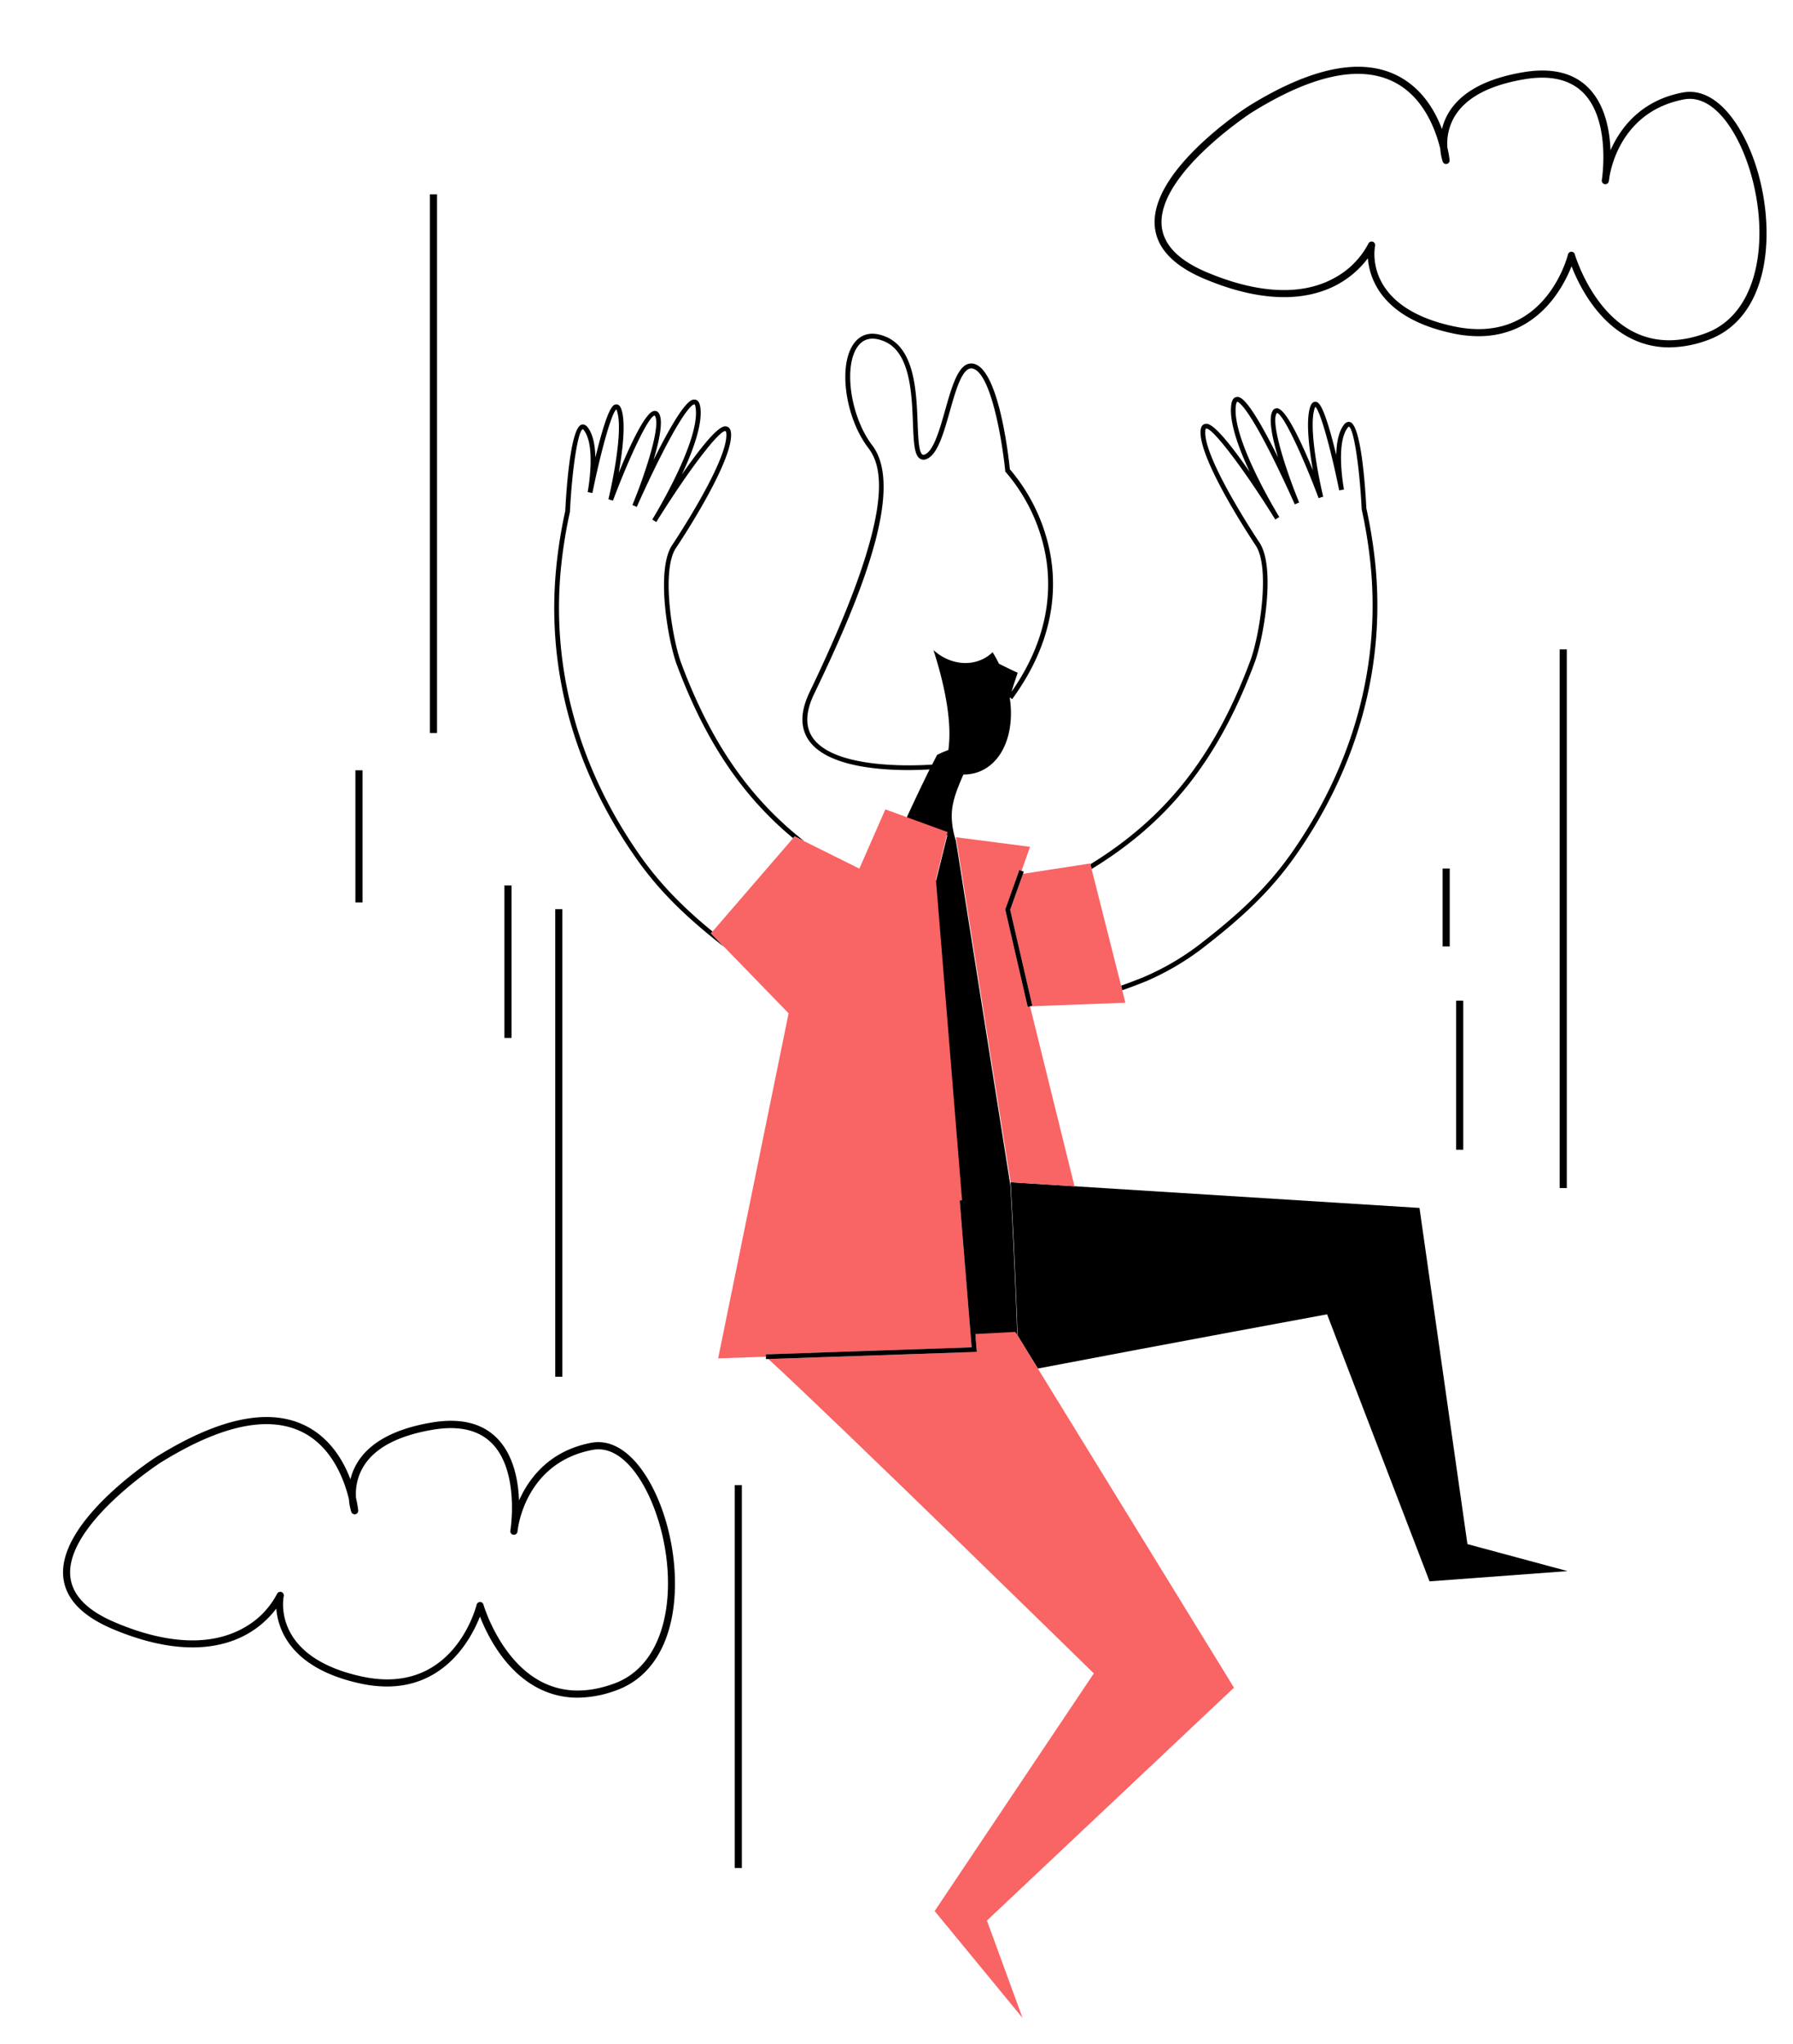 <svg id="Capa_1" data-name="Capa 1" xmlns="http://www.w3.org/2000/svg" viewBox="0 0 754.77 860.28"><title>Mesa de trabajo 84</title><path d="M528.16,278.78c3.73-10,9-40,2-50.48-.24-.35-23.83-35.65-22.78-47a1.69,1.69,0,0,1,.26-.94c2.44-.84,15.81,16.68,29.19,38.25h0l1.7-1.05c-.21-.33-20.23-32.93-18.27-46.94.19-1.34.52-1.55.53-1.55s2.81-.4,13.65,20.84c5.58,11,10.56,22.22,10.61,22.33l1.84-.79c-5.22-12.69-12.06-33.16-9.51-37.47a.5.5,0,0,1,.13-.17c2.57,0,11.13,18.6,17.56,35.8L557,209c-.07-.28-6.75-28.14-3.56-37.26a3.66,3.66,0,0,1,.25-.56c2.22,1.88,6.89,19.43,10.05,35.19h0l2-.39c0-.19-3.65-19.27,1.58-26,.31-.4.48-.45.48-.45,2,.62,4.49,16.46,5.4,34.59l0,.16a204.69,204.69,0,0,1,3.67,22.58c4.43,42.53-7,84.65-33,121.82-11.08,15.82-23.81,27.13-39.52,39.23a110.22,110.22,0,0,1-22.72,13.18c-3.1,1.26-6.37,2.53-9.7,3.69l.48,1.93c3.3-1.14,6.64-2.42,10-3.77a112.36,112.36,0,0,0,23.18-13.44c15.86-12.22,28.72-23.64,39.94-39.68,26.29-37.56,37.82-80.15,33.34-123.17a207.61,207.61,0,0,0-3.69-22.72c-.42-8.26-2.13-34.83-6.84-36.31-.64-.2-1.62-.17-2.62,1.13-2.31,3-3.11,7.87-3.23,12.71-.28-1.15-.57-2.31-.86-3.47-4.75-18.69-6.79-18.83-7.89-18.9-.94-.06-1.68.6-2.16,2-2,5.74-.51,17.76,1.11,26.84-4.65-11.34-11.28-25.78-15-26.11a2,2,0,0,0-2,1.13c-1.84,3.12-.12,11.4,2.34,19.59-.55-1.11-1.11-2.23-1.68-3.34-11.56-22.71-14.53-22.3-15.81-22.12s-1.95,1.26-2.23,3.25c-1,7.15,3.14,18.4,7.77,28.26-.22-.31-.43-.62-.65-.92-14.16-20.22-17-19.54-18.23-19.26-.72.17-1.62.77-1.79,2.7-1.13,12.21,22.9,48,23.14,48.36,6.36,9.48,1.57,38.43-2.24,48.62C511.37,318,491,344,459,363.69l.52,2C492.25,345.73,513,319.36,528.16,278.78Z"/><path d="M597.54,508.31l-172.12-10.8c1.7,30,2.64,55.81,2.94,64.52l8.53,13.86c55.38-10.58,121.75-22.81,121.75-22.81l43.13,112.37,58.1-4.31-42.15-11.36Z"/><path d="M402.39,353.76a34.56,34.56,0,0,1-1.76-10.26c0-5.5,1.78-10.45,4.93-17.58a17.76,17.76,0,0,0,6.94-1.31c10-4.16,14.74-16.94,12.53-31.13l.05,0,.18.14.81.59c20.38-27.89,19-52.77,14.21-68.74a76.47,76.47,0,0,0-15.17-28c-.57-5.52-4.59-41-14.75-44.27a4.64,4.64,0,0,0-3.67.29c-4,2.15-6.35,10.37-8.82,19.09-2.29,8.09-4.89,17.27-8.6,18.68-.62.23-.86.07-1,0-1.53-1-1.77-7.28-2-13.33-.5-13.13-1.2-31.11-13.28-36.19-7.1-3-11.18-.27-13.35,2.54-6.95,9-4,31.32,5.91,44.27,6.51,8.52,11,28.43-24.67,102.54-4,8.25-4.11,15.14-.4,20.48,7.42,10.66,28.43,12.48,41.83,12.48,3.78,0,6.94-.15,9-.27-2.32,4.71-5.85,12-10.12,21.33l17.59,6.42-4.92,19.87,11,135.1,1-.08,4.59,56.33,16.83-.88,1,1.55c-.3-8.71-1.25-34.5-2.94-64.53Zm-7.93-36.07s-.74,1.42-2.06,4.06c-7.35.5-41,2-50.25-11.27-3.27-4.7-3.08-10.91.56-18.47,18.8-39,38.56-86.15,24.46-104.61-9.24-12.12-12.28-33.62-5.92-41.84,2.53-3.28,6.23-3.91,11-1.91,10.9,4.57,11.57,21.83,12.06,34.42.29,7.74.51,13.33,2.9,14.91a2.93,2.93,0,0,0,2.76.21c4.66-1.77,7.17-10.64,9.83-20,2.24-7.92,4.56-16.11,7.83-17.85a2.54,2.54,0,0,1,2.11-.16c7.75,2.54,12.31,31.83,13.41,42.91l0,.34.24.25a74.59,74.59,0,0,1,14.95,27.44c4.52,15.15,5.91,38.6-12.54,65,.92-3.14,2.6-8,2.6-8s-3.77-1.75-7.88-3.81h0a48,48,0,0,0-2.69-4.85,16.16,16.16,0,0,1-1.6,1.36,12.2,12.2,0,0,1-1.05.72,15.31,15.31,0,0,1-3.38,1.59c-6.19,2.1-13.48.36-18.86-4.58,4,12.44,8.1,29.26,6.27,42.08A36.1,36.1,0,0,0,394.46,317.69Z"/><path d="M427.41,560.48l-16.84.88.62,7.54-87.74,3c28.16,25.77,137,132.29,137,132.29l-67,100,37,45-15-41,104-98L436.89,575.89,428.36,562Z" fill="#f96464"/><path d="M299.94,392c-11.77-9.67-21.77-19.48-30.7-32.23-26-37.17-37.42-79.29-33-121.82a204.75,204.75,0,0,1,3.68-22.58l0-.16c.91-18.13,3.4-34,5.4-34.59,0,0,.18,0,.48.45,5.23,6.75,1.61,25.83,1.58,26l2,.39h0c3.17-15.76,7.83-33.31,10.05-35.19a2.87,2.87,0,0,1,.25.56c3.19,9.12-3.49,37-3.56,37.26l1.91.58c6.43-17.19,15-35.75,17.56-35.79a.5.5,0,0,1,.13.17c2.55,4.31-4.28,24.77-9.5,37.47l1.84.79c.05-.12,5-11.38,10.61-22.33,10.83-21.24,13.53-20.87,13.64-20.84s.34.21.53,1.55c2,14-18.06,46.61-18.26,46.94l1.7,1.05h0c13.38-21.57,26.76-39.09,29.19-38.25a1.64,1.64,0,0,1,.27.94c1,11.37-22.55,46.67-22.79,47-7,10.5-1.73,40.52,2,50.48,11.87,31.73,27.14,54.77,48.88,72.86l.67-.77,4,2c-23.3-18.29-39.36-41.78-51.71-74.79C283,269,278.21,240,284.57,230.56c.25-.33,24.27-36.15,23.15-48.36-.18-1.93-1.07-2.53-1.8-2.7-1.21-.29-4.07-1-18.23,19.26-.22.3-.43.61-.64.92,4.62-9.86,8.76-21.12,7.76-28.26-.28-2-1-3.09-2.23-3.25s-4.24-.59-15.81,22.12c-.57,1.11-1.13,2.23-1.68,3.34,2.46-8.19,4.19-16.47,2.34-19.59a2,2,0,0,0-2-1.13c-3.72.33-10.35,14.77-15,26.11,1.62-9.08,3.12-21.1,1.12-26.84-.49-1.4-1.23-2.06-2.17-2-1.1.07-3.14.21-7.89,18.9-.29,1.16-.58,2.32-.85,3.47-.12-4.84-.93-9.72-3.24-12.71-1-1.3-2-1.33-2.62-1.13-4.71,1.48-6.42,28-6.83,36.31a202.91,202.91,0,0,0-3.69,22.72c-4.49,43,7,85.61,33.34,123.17,10.58,15.13,22.63,26.15,37.28,37.61l-5.6-5.76Z"/><polygon points="322.39 570.93 322.36 569.93 409.02 566.97 403.99 505.19 404.99 505.11 393.98 370.02 398.9 350.15 381.3 343.73 372.69 340.59 361.75 365.53 338.52 353.97 334.5 351.97 333.82 352.75 299.94 392 299.29 392.76 304.89 398.52 331.97 426.41 302.3 571.61 322.28 570.93 322.39 570.93 322.39 570.93" fill="#f96464"/><polygon points="425.42 497.51 425.42 497.51 452.31 499.19 433.6 423.48 432.62 423.71 423.16 382.73 429.08 366.13 430.03 366.46 433.59 356.35 402.44 352.32 402.44 352.32 425.42 497.51" fill="#f96464"/><polygon points="425.24 382.85 434.57 423.26 433.6 423.48 473.73 421.96 472.4 416.7 471.92 414.77 459.51 365.71 459 363.69 458.92 363.36 430.64 367.71 425.24 382.85" fill="#f96464"/><polygon points="423.16 382.73 432.62 423.71 433.6 423.48 433.6 423.48 434.57 423.26 425.24 382.85 430.64 367.71 430.97 366.8 430.03 366.46 429.08 366.13 423.16 382.73"/><polygon points="411.19 568.9 410.57 561.37 405.98 505.03 404.99 505.11 403.99 505.19 409.02 566.97 322.36 569.93 322.39 570.93 322.39 570.93 322.4 571.02 322.43 571.92 323.45 571.89 411.19 568.9"/><polygon points="183.97 81.76 182.47 81.76 180.97 81.76 180.97 308.45 182.47 308.45 183.97 308.45 183.97 81.76"/><polygon points="656.55 499.96 658.05 499.96 659.55 499.96 659.55 273.27 658.05 273.27 656.55 273.27 656.55 499.96"/><rect x="612.97" y="421.09" width="3" height="62.73"/><polygon points="607.27 398.28 610.27 398.28 610.27 365.49 608.77 365.49 607.27 365.49 607.27 398.28"/><rect x="233.73" y="382.59" width="3" height="196.75"/><polygon points="212.34 436.77 215.34 436.77 215.34 372.61 213.84 372.61 212.34 372.61 212.34 436.77"/><polygon points="152.61 324.14 151.11 324.14 149.61 324.14 149.61 379.74 151.11 379.74 152.61 379.74 152.61 324.14"/><polygon points="309.29 624.97 309.29 786.08 310.79 786.08 312.29 786.08 312.29 624.97 310.79 624.97 309.29 624.97"/><path d="M708.29,38.94c-17.63,3.36-26.22,15-30.34,24.29-.33-8.51-2.32-19.28-9.38-26.34-6.29-6.29-15.46-8.48-27.25-6.51-15.77,2.63-26.4,8.42-31.61,17.21A24.66,24.66,0,0,0,607,54.33c-3-8-8.68-17.57-19.15-22.69-15.35-7.51-36.4-3.07-62.54,13.21h0c-1.68,1.09-41.27,27-39.2,50.4.81,9.17,7.84,16.6,20.9,22.1,28.55,12,46.52,7.76,56.57,2.06a39.45,39.45,0,0,0,12.22-10.73c.72,8.85,6.16,25.27,35.56,31.57a52.52,52.52,0,0,0,11,1.23c24.87,0,35.63-20.39,39.19-29.45,2.9,7.49,10.39,23,24.75,30.26a35.57,35.57,0,0,0,16.37,3.89,47.52,47.52,0,0,0,16.41-3.14c11.57-4.24,19.46-14.13,22.82-28.6,2.81-12.12,2.2-27.1-1.68-41.12C734.92,54.19,723,36.14,708.29,38.94ZM718,140.23c-11.25,4.13-21.47,3.93-30.38-.59-17.75-9-24.63-32.39-24.7-32.63a1.49,1.49,0,0,0-1.44-1.08h0a1.49,1.49,0,0,0-1.43,1.13c-.4,1.57-10.13,38.4-48.13,30.26s-33.28-32.82-33.07-33.86a1.5,1.5,0,0,0-2.84-.92,34.57,34.57,0,0,1-14,14.27c-13.57,7.69-32.22,6.93-53.93-2.21-11.95-5-18.37-11.63-19.07-19.6-1.9-21.5,37-47.08,37.83-47.62,25.19-15.68,45.25-20.07,59.6-13.06,13,6.34,18,20.7,19.86,28.34a23.46,23.46,0,0,0,1,5.34,1.5,1.5,0,0,0,2.91-.65,45.75,45.75,0,0,0-.94-5.29,22.38,22.38,0,0,1,3-12.94c4.73-8,14.67-13.3,29.52-15.78,10.78-1.79,19.07.11,24.63,5.66,10.53,10.52,8.58,31.23,8,35.87-.1.65-.14,1-.14,1a1.5,1.5,0,0,0,1.3,1.63,1.52,1.52,0,0,0,1.67-1.24c0-.15.12-.74.23-1.68,1-6.14,6.45-28,31.36-32.74,12.84-2.45,23.54,14.43,28.47,32.24C744.69,100.76,740.43,132,718,140.23Z"/><path d="M248.84,607.15c-17.64,3.36-26.23,15-30.35,24.29-.32-8.51-2.32-19.29-9.38-26.34-6.28-6.29-15.45-8.48-27.25-6.51-15.77,2.63-26.4,8.42-31.61,17.21a24.92,24.92,0,0,0-2.74,6.73c-3-8-8.68-17.56-19.15-22.69C113,592.33,92,596.78,65.83,613.05l0,0c-1.69,1.09-41.27,27-39.21,50.4.81,9.16,7.84,16.6,20.9,22.1,28.55,12,46.52,7.76,56.57,2.06A39.51,39.51,0,0,0,116.3,676.9c.71,8.85,6.16,25.27,35.55,31.57a53.19,53.19,0,0,0,11,1.23c24.87,0,35.64-20.39,39.19-29.45,2.91,7.49,10.4,23,24.75,30.26a35.7,35.7,0,0,0,16.38,3.89,47.74,47.74,0,0,0,16.4-3.14c11.57-4.24,19.47-14.13,22.82-28.6,2.81-12.12,2.2-27.1-1.68-41.12C275.46,622.4,263.54,604.36,248.84,607.15Zm9.74,101.29c-11.25,4.13-21.47,3.93-30.37-.6-17.76-9-24.63-32.38-24.7-32.62a1.5,1.5,0,0,0-1.44-1.09h0a1.52,1.52,0,0,0-1.43,1.14c-.39,1.57-10.12,38.41-48.13,30.26s-33.28-32.82-33.06-33.87a1.5,1.5,0,0,0-2.84-.91,34.62,34.62,0,0,1-14,14.27C89,692.71,70.38,692,48.67,682.81c-12-5-18.38-11.63-19.08-19.6-1.9-21.5,37-47.08,37.84-47.62,25.19-15.68,45.24-20.07,59.6-13.06,13,6.33,18,20.7,19.85,28.34a23.14,23.14,0,0,0,1,5.34,1.5,1.5,0,0,0,1.74,1,1.52,1.52,0,0,0,1.17-1.62,48.74,48.74,0,0,0-.93-5.23,22.38,22.38,0,0,1,3-13c4.74-8,14.67-13.27,29.49-15.74,10.78-1.8,19.07.11,24.63,5.66,10.53,10.52,8.59,31.23,8,35.87-.11.64-.15,1-.15,1a1.5,1.5,0,0,0,3,.39c0-.14.12-.73.24-1.67,1-6.14,6.44-28,31.36-32.74,12.83-2.46,23.54,14.43,28.46,32.24C285.23,669,281,700.23,258.58,708.44Z"/></svg>